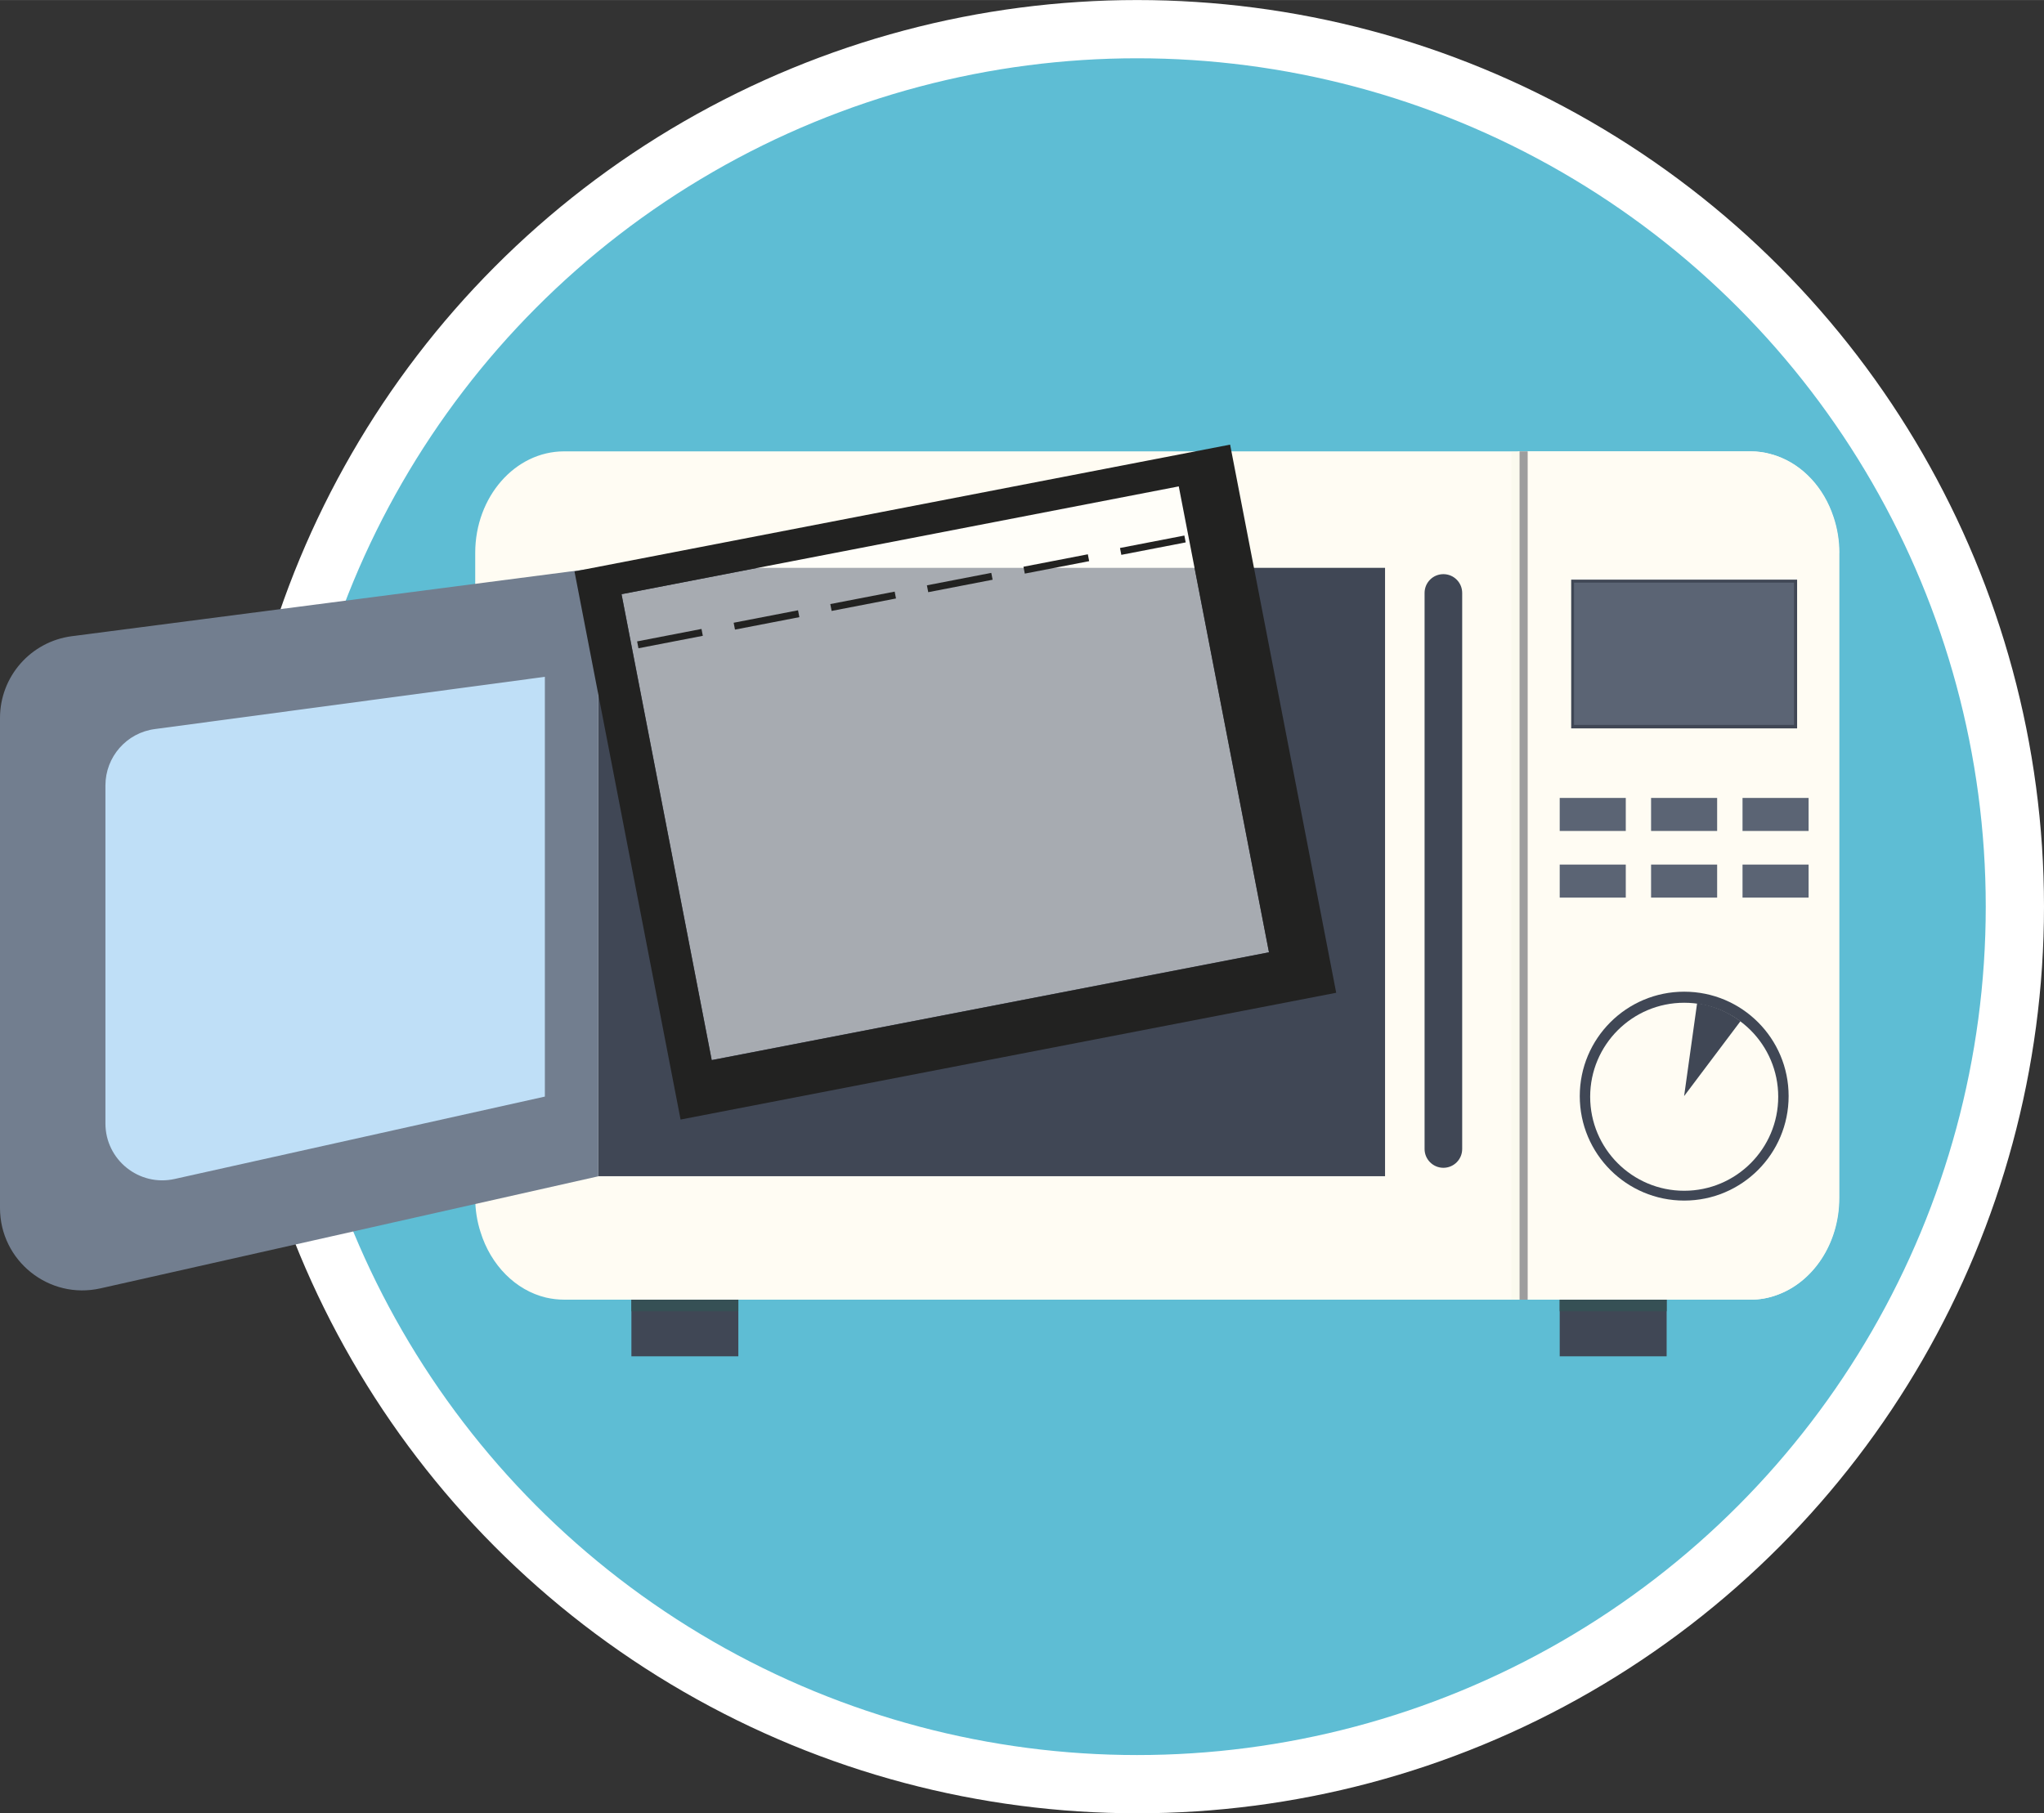 <svg xmlns="http://www.w3.org/2000/svg" id="Livello_2" data-name="Livello 2" width="86.65mm" height="76.89mm" viewBox="0 0 245.64 217.96"><rect x="0" y="0" width="245.64" height="217.96" fill="#333333" stroke="none"/><defs><style>      .cls-1 {        fill: #fffcf3;      }      .cls-2 {        fill: #727e8f;      }      .cls-3 {        fill: #9d9d9d;      }      .cls-4 {        fill: #bfdff7;      }      .cls-5 {        fill: #222221;      }      .cls-6 {        fill: #404755;      }      .cls-7 {        fill: #365055;      }      .cls-8 {        fill: #5b6474;      }      .cls-9 {        fill: #e9f0d8;        opacity: .19;      }      .cls-10 {        fill: #5ebdd4;        stroke: #fff;        stroke-miterlimit: 10;        stroke-width: 7px;      }      .cls-11 {        fill: #fff;        opacity: .54;      }    </style></defs><g id="grafica"><g><circle class="cls-10" cx="136.66" cy="108.98" r="105.48"></circle><g><g><g><g><rect class="cls-6" x="75.88" y="154.12" width="12.85" height="8.91"></rect><rect class="cls-7" x="75.88" y="156.21" width="12.85" height="1.41"></rect></g><g><rect class="cls-6" x="187.44" y="154.12" width="12.85" height="8.91"></rect><rect class="cls-7" x="187.44" y="156.21" width="12.85" height="1.41"></rect></g><path class="cls-1" d="m221,66.45v77.56c0,5.47-3.15,10.11-7.49,11.66-.98.36-2.04.55-3.13.55H67.79c-.74,0-1.47-.09-2.17-.25-3.66-.87-6.64-3.9-7.87-7.87-.41-1.26-.64-2.66-.64-4.09v-77.56c0-6.73,4.79-12.2,10.68-12.2h142.58c.83,0,1.62.11,2.4.32l.02.02c.25.06.47.13.72.21,3.11,1.11,5.62,3.81,6.77,7.28.47,1.36.72,2.83.72,4.38Z"></path><path class="cls-1" d="m221.04,66.45v77.56c0,5.49-3.17,10.13-7.53,11.66-.98.36-2.04.55-3.13.55h-27.95V54.25h27.95c.83,0,1.62.11,2.4.32.25.06.49.13.74.23,3.15,1.09,5.68,3.83,6.83,7.34.45,1.34.7,2.79.7,4.32Z"></path><rect class="cls-6" x="71.91" y="68.25" width="94.54" height="73.13"></rect><rect class="cls-3" x="182.61" y="54.25" width=".98" height="101.97"></rect><rect class="cls-9" x="181.63" y="54.25" width=".98" height="101.97"></rect><path class="cls-6" d="m175.72,138.11c0,1.25-1.01,2.26-2.26,2.26h0c-1.24,0-2.26-1.01-2.26-2.26v-66.84c0-1.25,1.01-2.26,2.26-2.26h0c1.25,0,2.26,1.01,2.26,2.26v66.84Z"></path><rect class="cls-6" x="188.82" y="69.67" width="27.15" height="17.88"></rect><rect class="cls-8" x="189.16" y="70.03" width="26.44" height="17.1"></rect><path class="cls-6" d="m214.95,131.75c0,6.94-5.62,12.56-12.55,12.56-6.93,0-12.55-5.62-12.55-12.56,0-6.93,5.62-12.55,12.55-12.55,6.94,0,12.55,5.62,12.55,12.55Z"></path><g><rect class="cls-8" x="187.44" y="95.91" width="7.94" height="3.97"></rect><rect class="cls-8" x="198.42" y="95.91" width="7.94" height="3.97"></rect><rect class="cls-8" x="209.41" y="95.91" width="7.94" height="3.97"></rect><rect class="cls-8" x="187.44" y="103.92" width="7.94" height="3.97"></rect><rect class="cls-8" x="198.42" y="103.92" width="7.94" height="3.97"></rect><rect class="cls-8" x="209.41" y="103.92" width="7.94" height="3.97"></rect></g><g><path class="cls-1" d="m213.7,131.83c0,6.24-5.06,11.3-11.3,11.3-6.24,0-11.3-5.06-11.3-11.3s5.06-11.3,11.3-11.3c6.24,0,11.3,5.06,11.3,11.3Z"></path><path class="cls-6" d="m209.16,122.75c-1.49-1.12-3.27-1.89-5.21-2.16l-1.56,11.16,6.77-9Z"></path></g></g><path class="cls-2" d="m71.91,68.25l-63.29,8.22C3.69,77.12,0,81.32,0,86.3v58.9c0,6.35,5.89,11.06,12.08,9.66l59.83-13.47v-73.13Z"></path><path class="cls-4" d="m65.48,81.35l-46.86,6.28c-3.4.44-5.95,3.34-5.95,6.78v40.63c0,4.38,4.06,7.63,8.33,6.67l44.48-9.9v-50.45Z"></path></g><g><rect class="cls-11" x="79.5" y="64.42" width="68.21" height="57.04" transform="translate(-15.59 23.27) rotate(-10.95)"></rect><g><g><rect class="cls-5" x="76.58" y="76.34" width="7.88" height=".84" transform="translate(-13.12 16.69) rotate(-10.95)"></rect><rect class="cls-5" x="88.18" y="74.09" width="7.88" height=".84" transform="translate(-12.48 18.86) rotate(-10.95)"></rect><rect class="cls-5" x="99.79" y="71.85" width="7.88" height=".84" transform="translate(-11.84 21.02) rotate(-10.95)"></rect><rect class="cls-5" x="111.4" y="69.6" width="7.88" height=".84" transform="translate(-11.2 23.18) rotate(-10.95)"></rect><rect class="cls-5" x="123" y="67.36" width="7.88" height=".84" transform="translate(-10.56 25.35) rotate(-10.95)"></rect><rect class="cls-5" x="134.61" y="65.11" width="7.88" height=".84" transform="translate(-9.93 27.51) rotate(-10.95)"></rect></g><path class="cls-5" d="m69.04,68.68l12.75,65.89,78.79-15.24-12.75-65.89-78.79,15.24Zm83.46,45.79l-66.97,12.96-10.84-56.01,66.97-12.96,10.84,56.01Z"></path></g></g></g></g></g></svg>